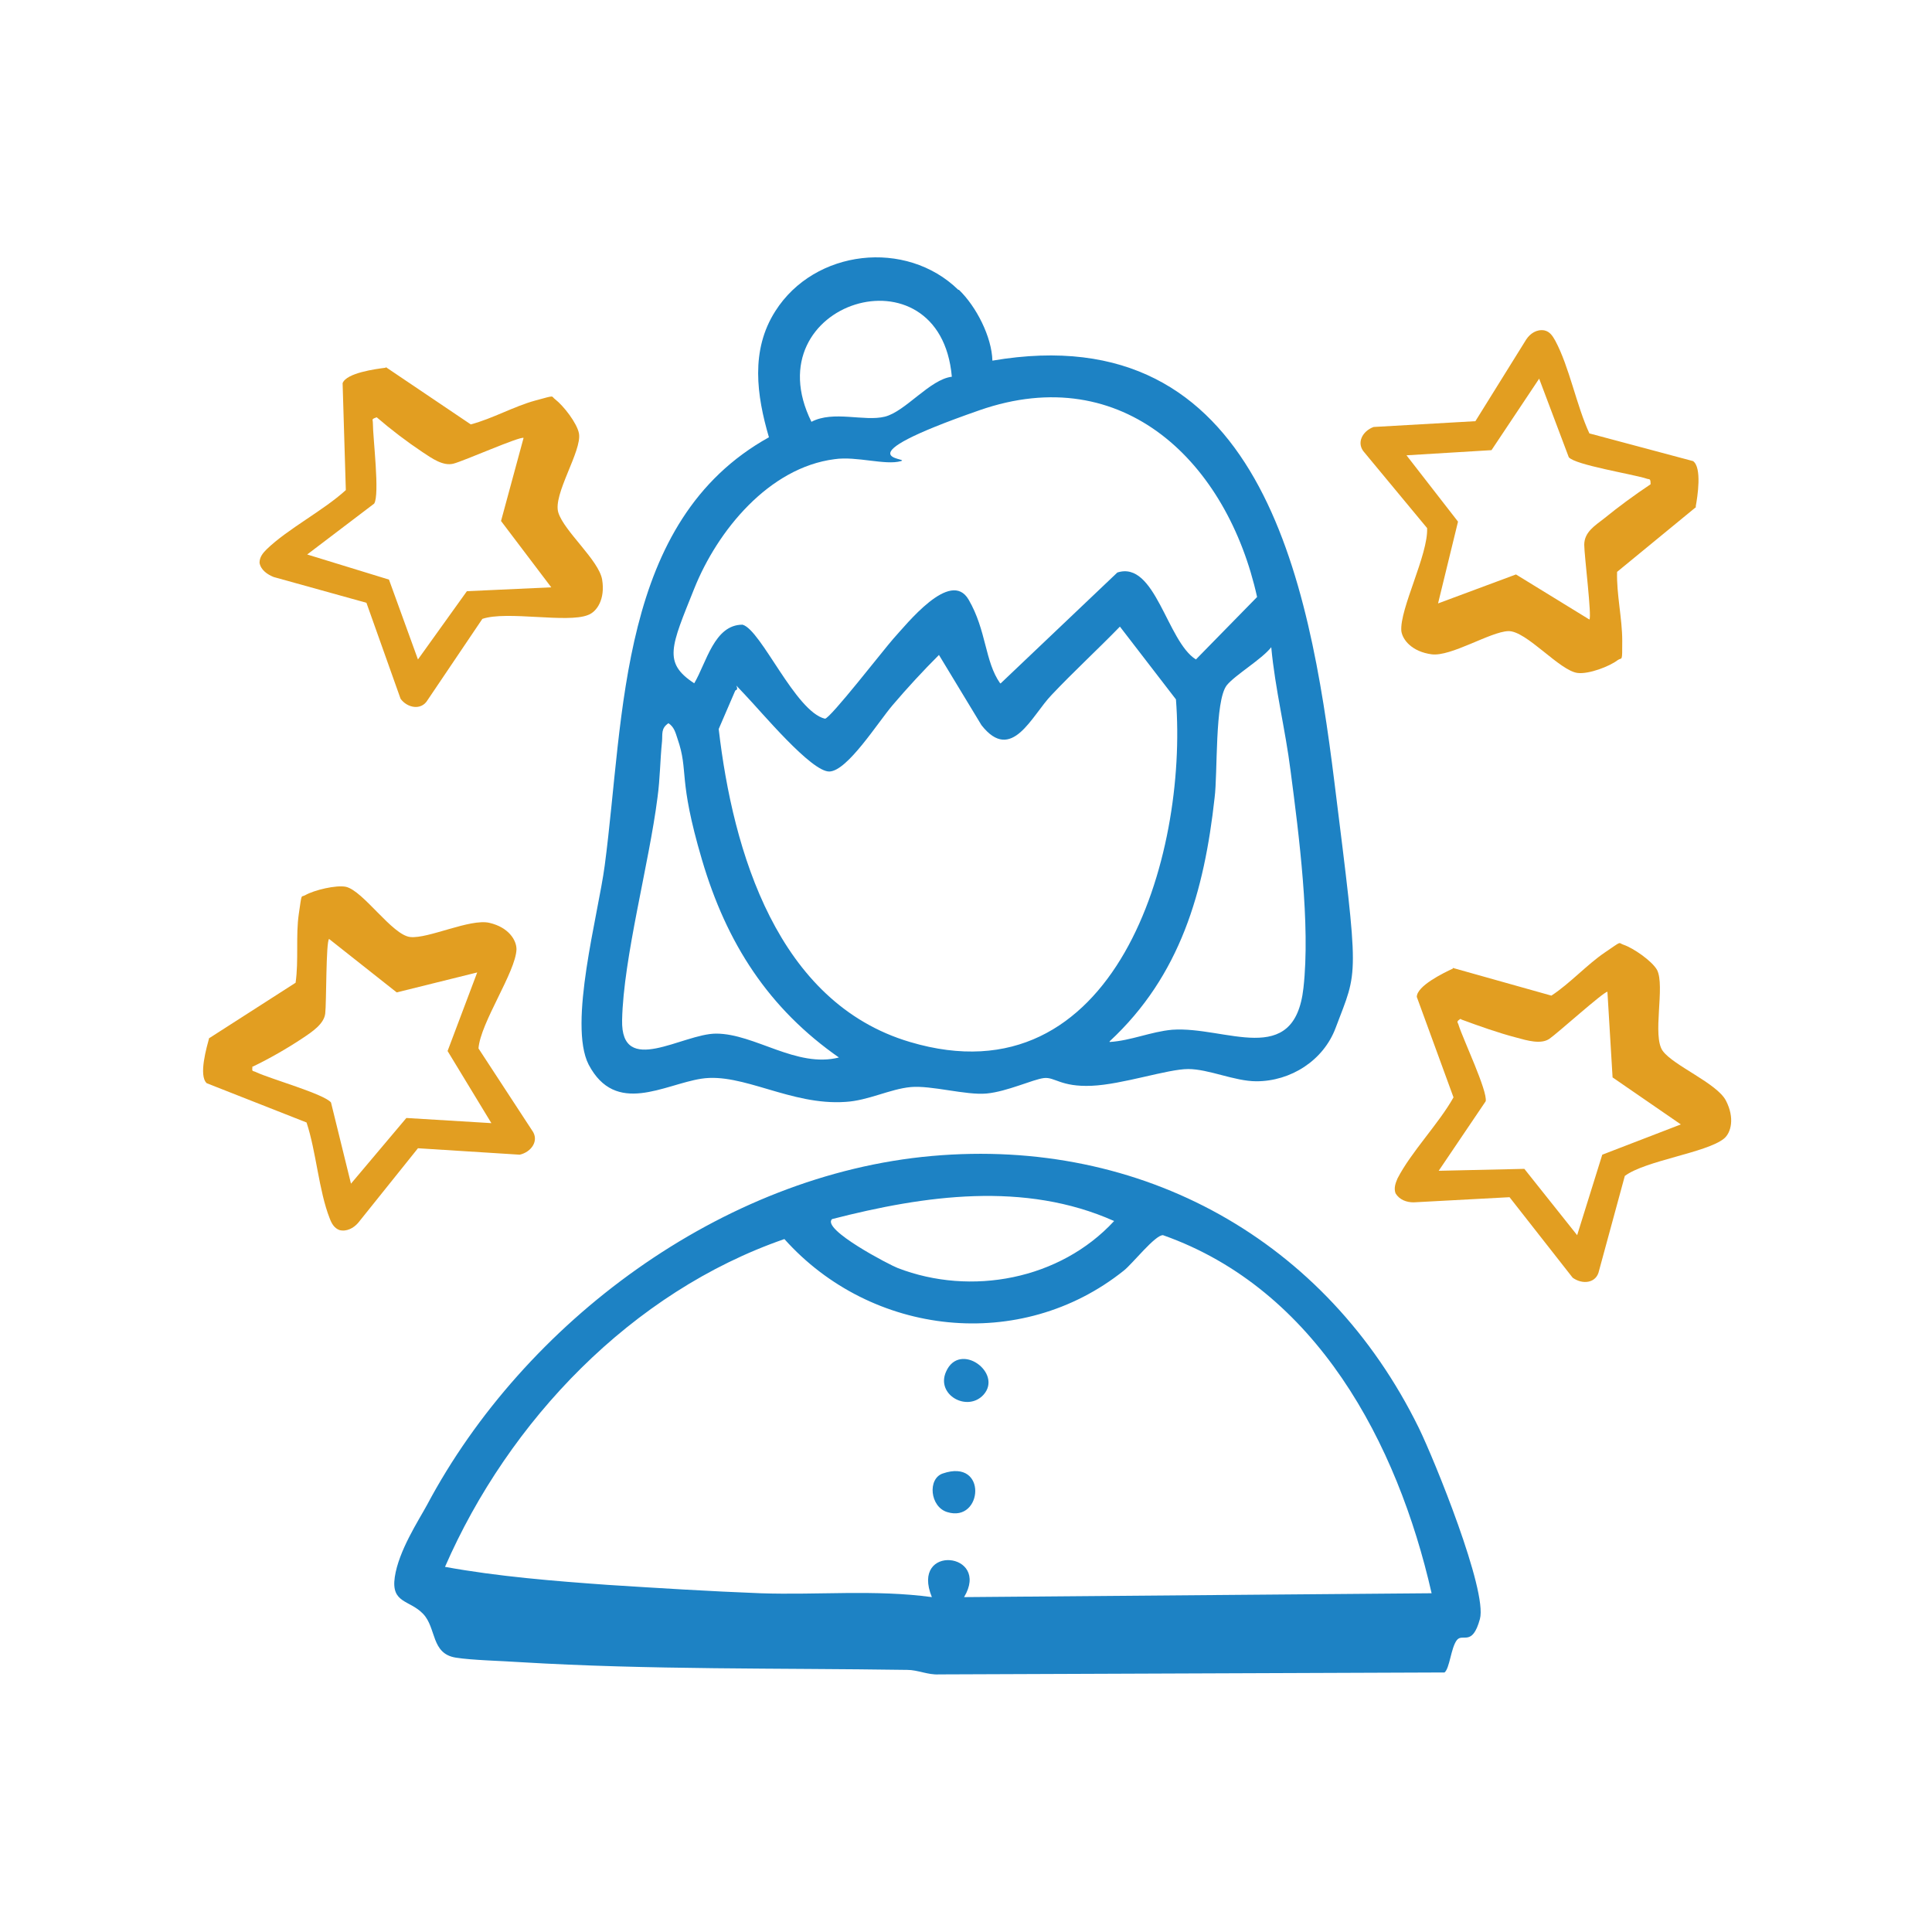 <?xml version="1.0" encoding="UTF-8"?>
<svg xmlns="http://www.w3.org/2000/svg" width="100" height="100" version="1.1" viewBox="0 0 300 300">
  
  <defs>
    <style>
      .st0 {
        fill: #e29e21;
      }

      .st1 {
        fill: #1d82c4;
      }
    </style>
  </defs>
  <g id="Ebene_1">
    <path class="st1" d="M148.9,45c2.7,2.6,5.1,7.3,5.2,11,41.6-7.1,49.2,34.1,53.1,65.4s3.7,28.9.2,38.2c-1.9,5.1-7,8.3-12.3,8.3-3.4,0-7.4-1.9-10.6-1.9s-10.2,2.4-15,2.6-5.7-1.4-7.4-1.2-5.7,2.1-8.9,2.4-8.6-1.3-11.8-1-6.6,2.1-10.1,2.3c-8.5.6-16-4.6-22.4-3.6-5.8.9-13.3,5.8-17.5-2.2-3.2-6.3,1.5-23.3,2.5-30.9,3.1-23.4,2.1-53.5,25.5-66.5-1.9-6.5-2.9-13.5,1-19.6,6.1-9.6,20.3-11.2,28.4-3.3ZM147.8,58.5c-1.8-20.6-31-11.6-21.8,7,3.4-1.8,8.2,0,11.4-.8s7-5.8,10.4-6.2ZM155.4,106.1l18.1-17.2c5.9-1.9,7.7,10.7,12.2,13.5l9.5-9.7c-4.6-20.8-20.7-36.8-43.1-29s-10.5,7.4-12.2,7.9c-2.4.7-6.9-.8-10.3-.3-10.2,1.3-18.2,11.1-21.8,20.1s-4.9,11.5,0,14.7c1.9-3.2,3.1-9.1,7.5-9.1,2.9.8,8.2,13.5,12.8,14.6.8,0,9.1-10.7,10.6-12.4,2.1-2.3,8.9-10.9,11.7-6.1s2.5,9.6,4.9,13ZM114.1,107.4l-2.5,5.8c2.2,19,9.1,42.5,29.7,48.6,31.9,9.5,43.2-28.8,41.3-53.2l-8.7-11.3c-3.5,3.6-7.2,7-10.6,10.6-3.1,3.2-6.2,10.7-10.9,4.7l-6.6-10.9c-2.5,2.5-4.9,5.1-7.2,7.8s-7,10.2-9.8,10.3-10.6-9.3-13.1-11.9-.6-.9-1.5-.7ZM172.3,161.8c3.3-.2,6.4-1.6,9.7-1.9,8.3-.6,19,6.1,20.4-6.5,1.1-9.8-.7-23.8-2-33.7-.8-6.4-2.4-12.7-3-19.2-1.5,1.9-5.6,4.3-6.9,5.9-1.9,2.4-1.4,13.7-1.9,17.5-1.6,14.5-5.3,27.6-16.3,37.8ZM130.4,164.3c-11.1-7.7-17.6-17.9-21.4-30.8s-2-13.6-3.8-18.8c-.3-.9-.5-1.8-1.4-2.4-1.2.8-.9,1.7-1,2.8-.3,2.9-.3,5.8-.7,8.7-1.3,10.3-5.3,24.9-5.5,34.6-.2,8.9,9.4,2.1,14.6,2.1,6,0,12.5,5.4,19.1,3.7Z"/>
    <path class="st1" d="M144.7,179.5c32.7-2.9,61.3,13.1,75.6,42.2,2.4,4.9,10.7,25.3,9.5,29.7s-2.7,2.1-3.6,3.3-1.1,4.4-1.9,5l-78.5.3c-1.7.1-3.3-.7-4.9-.7-20-.3-40.1,0-60.1-1.2-2.9-.2-7.5-.3-10-.7-3.9-.6-3-4.6-5.1-6.8s-5-1.6-4.4-5.7,3.7-8.8,5-11.2c15.1-28.4,45.8-51.3,78.4-54.2ZM129.2,189.3c-1.7,1.6,9.1,7.2,10.2,7.6,11.4,4.4,25.2,1.8,33.6-7.3-13.9-6.2-29.4-4-43.8-.3ZM222.3,247.4c-5.3-23.3-17.9-47.2-41.7-55.6-1.2-.1-4.8,4.5-6.1,5.5-16,12.8-39.2,10.2-52.7-4.9-23.7,8.2-42.8,28.2-52.7,50.9,8.2,1.5,16.9,2.2,25.3,2.8,7.8.5,15.9,1,23.7,1.3,8.9.3,17.8-.6,26.6.6-3.4-8.3,9.2-7,5,0l72.5-.6Z"/>
    <path class="st1" d="M152.7,216.6c-2.5,2.7-7.4,0-5.8-3.6,2.1-4.8,8.9.2,5.8,3.6Z"/>
    <path class="st1" d="M146.4,228.8c7-2.4,6.2,7.7.7,6-2.7-.8-3.1-5.2-.7-6Z"/>
  </g>
  <g id="Ebene_2">
    <path class="st0" d="M32.5,161.2l13.4-8.6c.5-3.5,0-7.3.5-10.7s.3-2.5,1-2.9c1.4-.8,4.8-1.6,6.3-1.3,2.7.6,7.2,7.5,10,7.8s9.3-2.9,12.3-2.2,4.2,2.7,4.2,4.1c-.1,3.5-5.6,11.4-5.9,15.4l8.3,12.7c1.2,1.6-.1,3.4-1.9,3.8l-15.8-1-9.3,11.6c-.7.8-1.8,1.4-2.9,1.1-.8-.3-1.2-1-1.5-1.8-1.7-4.3-2.1-10.4-3.6-14.9l-15.5-6.1c-1.3-1.2,0-5.6.4-7.1ZM39.2,165.6c-.1.9,0,.6.6.9,2.1,1,10.6,3.4,11.6,4.7l3.1,12.6,8.6-10.2,13.2.8-6.8-11.2,4.6-12.2-12.5,3.1-10.5-8.3c-.5.4-.4,10-.6,11.6s-2,2.8-3.5,3.8c-2.4,1.6-5.2,3.2-7.7,4.4Z"/>
    <path class="st0" d="M59.9,57l13.2,8.9c3.4-.9,6.7-2.8,10-3.7s2.4-.7,3.1-.2c1.3,1,3.4,3.7,3.7,5.3.5,2.7-4.1,9.5-3.2,12.3.9,2.9,6.3,7.4,6.8,10.4s-.8,5-2.2,5.5c-3.2,1.3-12.6-.7-16.4.6l-8.5,12.6c-1,1.7-3.2,1.2-4.2-.2l-5.3-14.9-14.4-4c-1-.4-2-1.1-2.2-2.2,0-.9.5-1.5,1.1-2.1,3.3-3.2,8.8-6,12.3-9.2l-.5-16.6c.6-1.6,5.1-2.2,6.7-2.4ZM58.5,64.8c-.9.3-.6.3-.6.9,0,2.3,1.1,11.1.2,12.5l-10.4,7.9,12.7,3.9,4.5,12.4,7.6-10.6,13.1-.6-7.8-10.3,3.5-12.9c-.5-.3-9.3,3.6-10.9,4s-3.3-.8-4.8-1.8c-2.4-1.6-4.9-3.5-7.1-5.4Z"/>
    <path class="st0" d="M263.4,78.7l-12.3,10.1c-.1,3.5.8,7.2.8,10.7s0,2.5-.7,3c-1.3,1-4.5,2.2-6.2,2-2.8-.3-8-6.6-10.8-6.5s-8.9,4-11.9,3.6-4.5-2.2-4.7-3.6c-.3-3.4,4.2-11.9,4-16l-9.7-11.7c-1.4-1.5-.3-3.4,1.4-4l15.8-.9,7.9-12.7c.6-.9,1.6-1.6,2.8-1.4.9.2,1.3.9,1.7,1.6,2.2,4.1,3.3,10.1,5.3,14.4l16.1,4.3c1.4,1,.7,5.5.4,7.1ZM256.3,75.1c0-.9-.2-.6-.7-.8-2.2-.7-11-2.1-12-3.3l-4.6-12.2-7.4,11.1-13.2.8,8,10.3-3.1,12.7,12.1-4.5,11.4,7c.4-.4-.8-10-.8-11.6,0-2,1.7-3,3.1-4.1,2.2-1.8,4.8-3.7,7.2-5.3Z"/>
    <path class="st0" d="M225.6,150.3l15.3,4.3c2.9-1.9,5.5-4.8,8.3-6.7s2-1.5,2.9-1.2c1.5.5,4.4,2.5,5.2,3.9,1.3,2.5-.8,10.3.9,12.6s8.4,5,9.8,7.7.8,5-.3,5.9c-2.7,2.2-12.2,3.4-15.4,5.8l-4,14.7c-.4,2-2.6,2.2-4.1,1.1l-9.8-12.5-14.9.8c-1.1,0-2.2-.4-2.8-1.4-.3-.8,0-1.6.3-2.3,2.1-4.1,6.4-8.5,8.7-12.6l-5.7-15.6c0-1.7,4.1-3.7,5.6-4.4ZM226.8,158.2c-.8.5-.4.5-.3,1,.7,2.2,4.5,10.2,4.2,11.8l-7.3,10.8,13.3-.3,8.2,10.3,3.9-12.5,12.2-4.7-10.6-7.3-.8-13.3c-.6,0-7.7,6.4-9,7.3s-3.4.3-5.2-.2c-2.7-.7-5.8-1.8-8.5-2.8Z"/>
  </g>
</svg>
